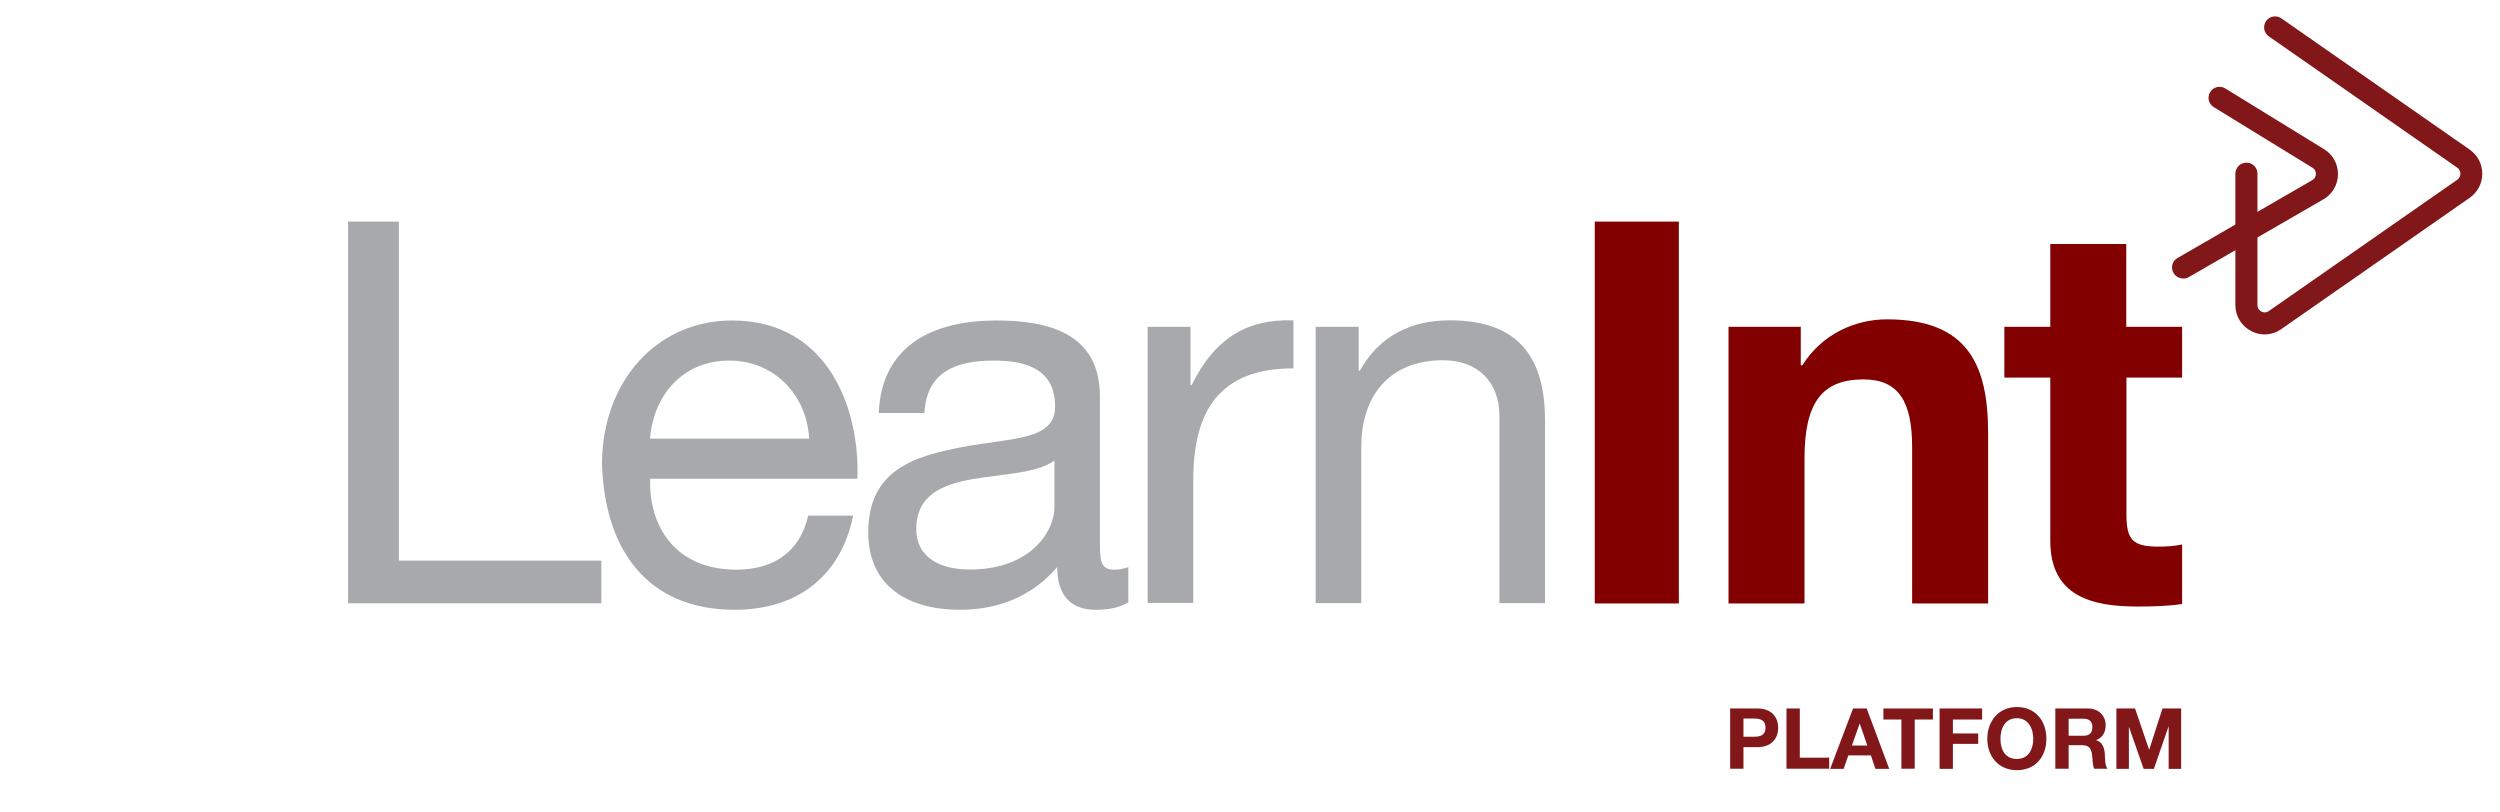 <svg xmlns="http://www.w3.org/2000/svg" id="Layer_2" data-name="Layer 2" viewBox="0 0 153.99 50"><defs><style> .cls-1 { fill: #820000; } .cls-2 { fill: #811719; } .cls-3 { fill: #a7a9ac; } </style></defs><g><path class="cls-3" d="M21.44,13.65h3.13v20.88h12.47v2.63h-15.6V13.65h0Z"></path><path class="cls-3" d="M52.55,31.76c-.76,3.75-3.46,5.8-7.29,5.8-5.44,0-8.01-3.75-8.18-8.96,0-5.1,3.37-8.86,8.01-8.86,6.04,0,7.89,5.64,7.72,9.75h-12.76c-.1,2.96,1.58,5.6,5.31,5.6,2.31,0,3.93-1.12,4.42-3.33h2.78ZM49.84,27.02c-.13-2.67-2.14-4.81-4.92-4.81-2.93,0-4.68,2.21-4.88,4.81h9.8Z"></path><path class="cls-3" d="M69.5,37.1c-.49.3-1.12.46-2.01.46-1.45,0-2.37-.79-2.37-2.63-1.55,1.81-3.63,2.63-6,2.63-3.1,0-5.64-1.38-5.64-4.78,0-3.85,2.87-4.68,5.77-5.24,3.1-.59,5.74-.4,5.74-2.5,0-2.44-2.01-2.83-3.79-2.83-2.37,0-4.12.72-4.26,3.23h-2.81c.16-4.22,3.43-5.7,7.22-5.7,3.07,0,6.4.69,6.4,4.68v8.76c0,1.32,0,1.91.89,1.91.23,0,.49-.03.86-.16v2.17h0ZM64.95,28.37c-1.09.79-3.2.82-5.08,1.15-1.85.33-3.43.99-3.43,3.06,0,1.84,1.58,2.5,3.3,2.5,3.7,0,5.21-2.31,5.21-3.85v-2.87Z"></path><path class="cls-3" d="M70.69,20.13h2.64v3.59h.07c1.35-2.73,3.23-4.08,6.27-3.99v2.96c-4.52,0-6.17,2.57-6.17,6.88v7.57h-2.81v-17.03h0Z"></path><path class="cls-3" d="M81.05,20.13h2.64v2.7h.07c1.19-2.11,3.1-3.1,5.54-3.1,4.49,0,5.87,2.57,5.87,6.22v11.2h-2.81v-11.53c0-2.07-1.32-3.43-3.46-3.43-3.4,0-5.05,2.27-5.05,5.34v9.62h-2.81v-17.03h0Z"></path><path class="cls-1" d="M98.23,13.65h5.18v23.52h-5.18V13.65Z"></path><path class="cls-1" d="M106.47,20.13h4.45v2.37h.1c1.19-1.91,3.23-2.83,5.21-2.83,4.98,0,6.23,2.8,6.23,7.02v10.48h-4.68v-9.62c0-2.8-.82-4.18-3-4.18-2.54,0-3.63,1.42-3.63,4.87v8.93h-4.68v-17.03h0Z"></path><path class="cls-1" d="M130.98,20.13h3.43v3.13h-3.43v8.43c0,1.58.4,1.98,1.98,1.98.49,0,.96-.03,1.45-.13v3.66c-.79.13-1.81.16-2.74.16-2.87,0-5.38-.66-5.38-4.05v-10.05h-2.83v-3.13h2.83v-5.1h4.68v5.1h0Z"></path></g><path class="cls-2" d="M134.46,17.15c-.23,0-.46-.12-.58-.34-.19-.32-.08-.74.25-.92l8.29-4.79c.21-.12.23-.31.23-.39s-.02-.27-.23-.39l-6.06-3.72c-.32-.2-.42-.61-.22-.93s.61-.42.93-.22l6.05,3.72c.55.32.89.9.89,1.55s-.34,1.24-.9,1.56l-8.29,4.79c-.11.06-.22.09-.34.09h0Z"></path><path class="cls-2" d="M139.49,20.6c-.29,0-.57-.07-.83-.21-.6-.31-.97-.92-.97-1.6v-8.09c0-.37.3-.68.68-.68s.68.3.68.68v8.09c0,.25.17.36.24.4.07.04.26.11.46-.03l11.61-8.09c.17-.12.19-.3.19-.37s-.02-.25-.19-.37l-11.61-8.09c-.31-.22-.38-.63-.17-.94.22-.31.63-.38.94-.17l11.61,8.09c.48.34.77.89.77,1.48s-.29,1.14-.77,1.48l-11.61,8.09c-.31.22-.67.33-1.03.33h0Z"></path><g><path class="cls-2" d="M106.57,43.64h1.68c.92,0,1.28.59,1.28,1.19s-.36,1.19-1.28,1.19h-.86v1.33h-.82s0-3.72,0-3.72ZM107.39,45.38h.64c.38,0,.72-.08.72-.56s-.34-.56-.72-.56h-.64v1.12h0Z"></path><path class="cls-2" d="M110.04,43.64h.82v3.03h1.81v.68h-2.63v-3.72h0Z"></path><path class="cls-2" d="M114.14,43.64h.84l1.39,3.72h-.85l-.28-.83h-1.39l-.29.83h-.83l1.41-3.72h0ZM114.06,45.92h.96l-.47-1.36h0l-.48,1.36Z"></path><path class="cls-2" d="M117.12,44.32h-1.11v-.68h3.05v.68h-1.12v3.03h-.82v-3.03h0Z"></path><path class="cls-2" d="M119.48,43.64h2.61v.68h-1.8v.86h1.56v.64h-1.56v1.54h-.82v-3.72h0Z"></path><path class="cls-2" d="M124.23,43.55c1.15,0,1.82.86,1.82,1.96s-.68,1.93-1.82,1.93-1.82-.86-1.82-1.93.68-1.96,1.82-1.96ZM124.23,46.75c.73,0,1.01-.62,1.01-1.24s-.28-1.27-1.01-1.27-1.01.62-1.01,1.27.28,1.24,1.01,1.24Z"></path><path class="cls-2" d="M126.61,43.64h2c.67,0,1.09.46,1.09,1.02,0,.44-.18.77-.59.93h0c.4.11.52.5.54.88.01.23,0,.67.16.88h-.82c-.1-.23-.09-.59-.13-.89-.06-.39-.21-.56-.62-.56h-.82v1.45h-.82v-3.72h0ZM127.42,45.32h.9c.36,0,.56-.16.56-.53s-.2-.52-.56-.52h-.9v1.04h0Z"></path><path class="cls-2" d="M130.36,43.64h1.15l.87,2.55h0l.82-2.55h1.15v3.72h-.77v-2.63h0l-.91,2.63h-.63l-.91-2.6h0v2.6h-.77v-3.72Z"></path></g></svg>